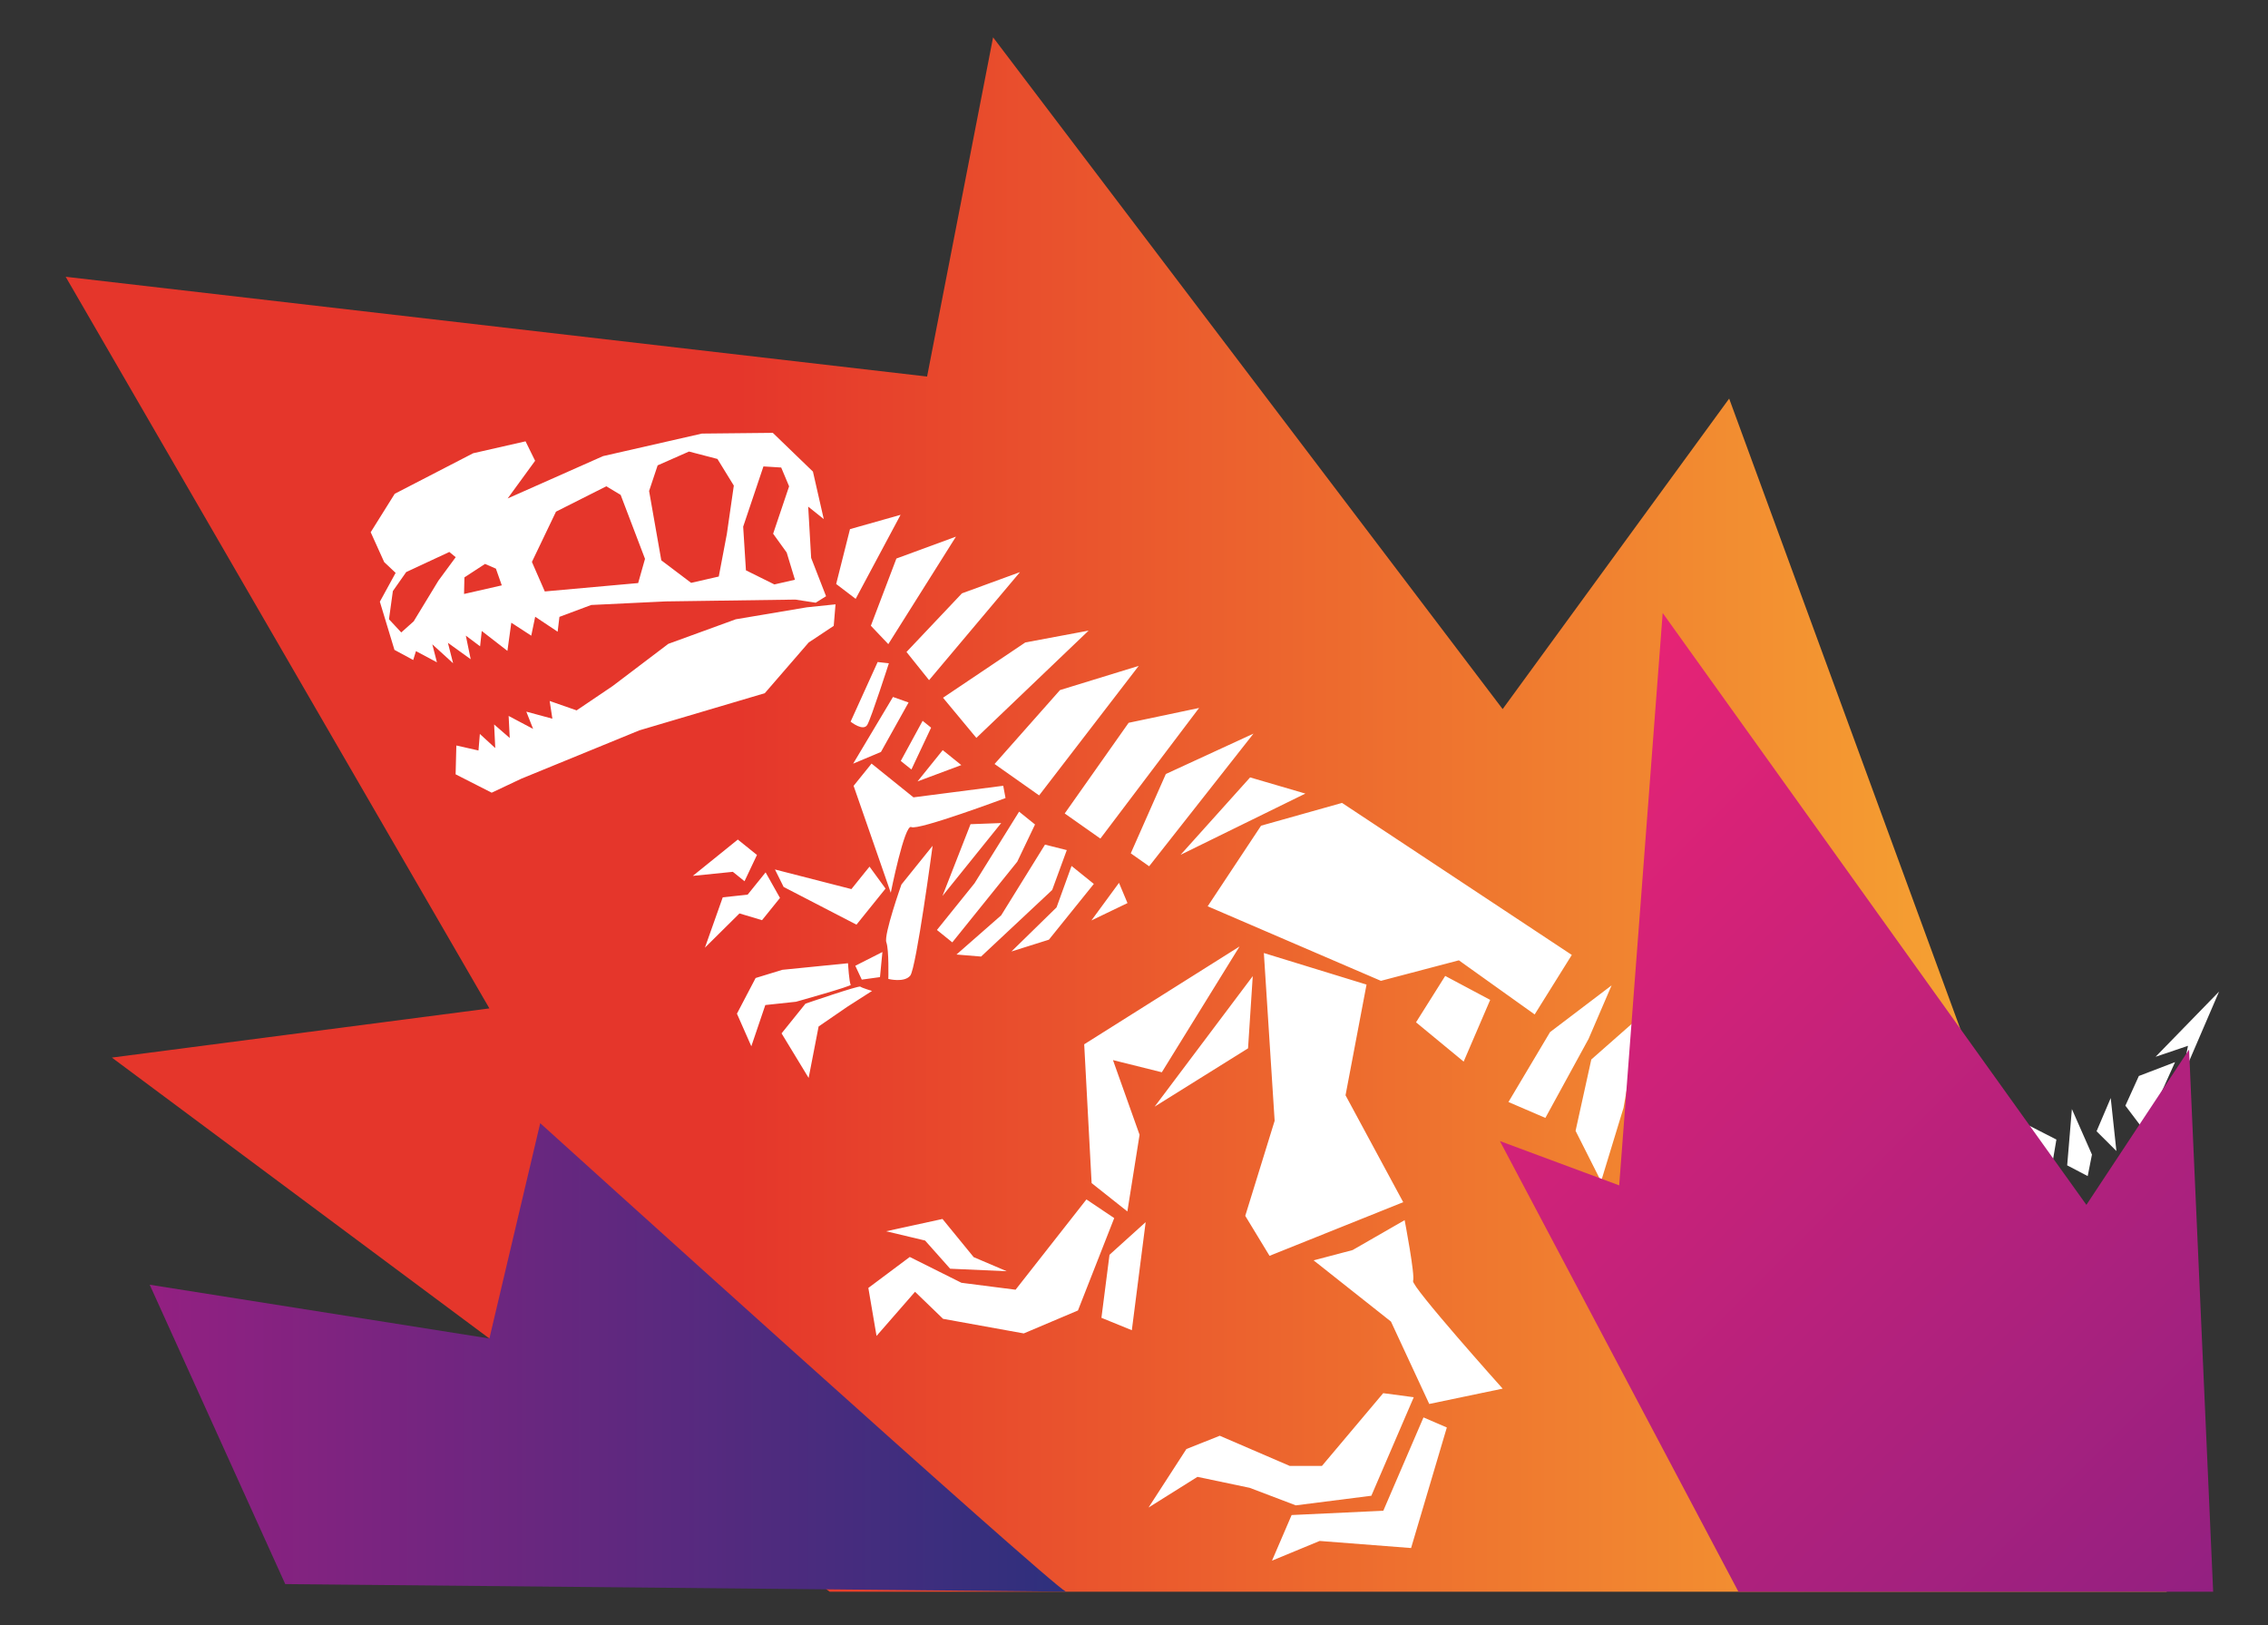 <?xml version="1.0" encoding="UTF-8"?> <svg xmlns="http://www.w3.org/2000/svg" xmlns:xlink="http://www.w3.org/1999/xlink" id="_Слой_1" data-name="Слой 1" viewBox="0 0 559.51 400.92"><rect x="0" y="0" width="559.51" height="400.92" fill="#333333" stroke="none"/><defs><style> .cls-1 { fill: url(#_Безымянный_градиент_12); } .cls-2 { fill: url(#_Безымянный_градиент_5); } .cls-3 { fill: #fff; } .cls-4 { fill: url(#_Безымянный_градиент_10); } </style><linearGradient id="_Безымянный_градиент_5" data-name="Безымянный градиент 5" x1="16.2" y1="200.92" x2="534.53" y2="200.92" gradientUnits="userSpaceOnUse"><stop offset=".32" stop-color="#e5362b"></stop><stop offset="1" stop-color="#f8b333"></stop></linearGradient><linearGradient id="_Безымянный_градиент_10" data-name="Безымянный градиент 10" x1="36.92" y1="334.84" x2="262.98" y2="334.84" gradientUnits="userSpaceOnUse"><stop offset="0" stop-color="#932081"></stop><stop offset="1" stop-color="#2e307d"></stop></linearGradient><linearGradient id="_Безымянный_градиент_12" data-name="Безымянный градиент 12" x1="360.04" y1="201.34" x2="548.65" y2="389.96" gradientUnits="userSpaceOnUse"><stop offset="0" stop-color="#e72375"></stop><stop offset="1" stop-color="#932081"></stop></linearGradient></defs><polygon class="cls-2" points="534.53 392.63 426.58 98.32 370.7 174.91 244.99 9.21 228.71 92.88 16.2 68.27 120.73 248.74 27.6 260.87 204.68 392.63 534.53 392.63"></polygon><path class="cls-3" d="M206.12,149.08l-.44,5.3-6.18,4.1-10.83,12.51-30.93,9.16-29.13,11.93-7.31,3.45-8.9-4.53.18-7.11,5.46,1.23.34-4.08,3.8,3.49-.28-5.83,3.85,3.34-.27-5.44,6.04,3.2-1.68-4.26,6.43,1.74-.67-4.37,6.65,2.32,8.88-6,13.74-10.41,16.64-6.06,17.51-2.95,7.11-.74ZM199.37,124.96l3.85,3.08-2.67-11.71-9.9-9.56-17.49.18-24.39,5.56-23.53,10.44,6.77-9.29-2.36-4.8-12.92,2.94-19.35,10-5.93,9.48,3.33,7.37,2.82,2.66-3.89,7.11,3.6,11.88,4.63,2.5.68-2.19,5.17,2.76-1.14-4.44,5.13,4.67-1.28-5.04,5.62,4.05-1.2-5.82,3.52,2.63.41-3.78,6.33,4.91.96-6.95,4.92,3.2.97-4.67,5.54,3.69.44-3.66,7.84-2.93,18.34-.88,32.04-.45,5,.77,2.56-1.6-3.68-9.45-.73-12.68ZM108.15,143.24l-6.1,10.03-3.06,2.73-3.03-3.25.96-6.95,3.29-4.69,10.64-4.96,1.57,1.29-4.27,5.8ZM114.48,146.5l.09-4.08,5.09-3.32,2.68,1.17,1.45,4.12-9.3,2.12ZM157.43,143.82l-23.03,2.07-3.18-7.28,5.94-12.4,12.42-6.26,3.53,2.12,6.01,15.78-1.69,5.97ZM179.31,131.72l-1.99,10.49-6.82,1.56-7.36-5.56-3.01-17.1,2.11-6.32,7.73-3.41,7.02,1.83,4.04,6.57-1.72,11.95ZM194.07,136.28l2.04,6.72-5.07,1.16-7.02-3.48-.68-10.77,5-14.86,4.38.27,1.95,4.64-3.94,11.69,3.34,4.63ZM211.09,147.72l11.08-20.73-12.48,3.53-3.41,13.53,4.82,3.67ZM219.14,158.89l16.69-26.52-14.69,5.4-6.3,16.58,4.3,4.53ZM237.31,146.36l-13.68,14.46,5.57,6.95,22.43-26.65-14.32,5.24ZM240.87,182.01l27.69-26.46-15.62,2.92-20.3,13.64,8.23,9.91ZM245.37,188.46l10.98,7.74,24.57-31.95-19.42,5.97-16.14,18.23ZM262.67,200.66l8.79,6.19,24.35-32.22-17.38,3.66-15.77,22.37ZM247.5,193.82l-22.15,2.86-10.34-8.33-4.43,5.49,9.17,26.37s3.42-17.09,5.07-16.2c1.65.9,23.24-7.16,23.24-7.16l-.57-3.05ZM230.07,208.63l-7.69,9.55s-4.4,12.42-3.72,14.26.49,9.03.49,9.03c0,0,3.93,1.01,5.41-.82,1.48-1.83,5.51-32.02,5.51-32.02ZM209.19,237.6l-16.19,1.62-6.59,2.02-4.61,8.8,3.55,8.04,3.45-10.17,7.56-.81s13.92-3.89,13.53-4.2c-.39-.32-.69-5.3-.69-5.3ZM198.71,247.57l-5.9,7.33,6.68,10.99,2.46-12.69,7.06-4.85,6.12-3.92s-2.5-.74-2.89-1.06-13.53,4.2-13.53,4.2ZM213.41,215.12l-3.37,4.19-18.86-4.84,2.14,4.31,17.97,9.3,7.17-8.9-3.95-5.41M188.87,215.19l-4.43,5.49-6.14.66-4.4,12.42,8.53-8.45,5.56,1.67,4.43-5.49-3.55-6.31ZM186.73,210.88l-4.71-3.79-11.1,8.96,9.87-1,2.88,2.32,3.07-6.48ZM216.51,163.31l-6.67,14.7s3.14,2.53,4.14.75,5.3-15.15,5.3-15.15l-2.77-.31ZM220.3,171.91l-9.83,16.46,6.86-2.89,6.81-12.2-3.84-1.36ZM227.61,177.8l-5.39,9.9,2.62,2.11,4.86-10.32-2.09-1.69ZM226.35,192.75l10.8-4.03-4.58-3.69-6.22,7.72ZM246.99,203.02l-7.56.28-6.93,17.71,14.49-17.99ZM255.33,203.37l-3.92-3.16-11,17.67-9.27,11.51,3.79,3.06,16.02-19.89,4.39-9.19ZM263.18,209.7l-5.38-1.36-10.81,17.44-11.03,9.67,6.07.5,17.54-16.42,3.6-9.83ZM269.84,218.03l-5.49-4.43-3.7,10.22-11.13,10.88,9.24-2.91,11.09-13.76ZM278.96,210.49l4.53,3.19,25.74-32.72-21.62,9.96-8.65,19.56ZM291.25,210.85l30.78-15.1-13.63-3.99-17.15,19.09ZM211,238.22l1.6,3.42,4.49-.62.6-6.19-6.69,3.39ZM331.08,198.05l-19.98,5.62-13.17,19.88,42.74,18.39,19.23-5.06,18.7,13.35,9.16-14.68-56.67-37.49ZM305.81,233.45l-38.34,24.14,1.83,34.24,8.82,6.99,3.01-18.91-6.56-18.42,12.05,3,19.18-31.04ZM337.11,242.86l-25.32-7.78,2.66,41.38-7.25,23.45,5.99,9.86,32.98-13.23-14.23-26.37,5.18-27.31ZM274.87,300.46l-6.85-4.6-17.48,22.27-13.35-1.71-12.75-6.37-10.22,7.64,2.02,11.84,9.5-10.89,6.91,6.67,19.91,3.6,13.37-5.66,8.95-22.8ZM273.71,309.52l-1.99,15.54,7.5,3.06,3.41-26.66-8.93,8.06ZM324.07,310.89l19.08,15.1,9.44,20.32,18.11-3.78s-22.65-25.29-22.1-26.57-2.08-14.99-2.08-14.99l-12.84,7.38-9.62,2.54ZM341.23,343.65l-15.11,17.94h-7.95s-17.26-7.44-17.26-7.44l-8.23,3.28-9.34,14.43,12.07-7.57,12.9,2.71,11.36,4.32,18.64-2.37,10.46-24.3-7.53-1ZM356.92,352.11l-5.75-2.48-9.91,23.02-22.62,1.06-4.84,11.25,11.76-4.86,22.55,1.75,8.82-29.74ZM367.63,246.64l-11.1-5.91-7.2,11.44,11.75,9.69,6.55-15.23ZM397.59,243.05l-15.2,11.54-10.26,17.24,9.11,3.92,10.66-19.5,5.68-13.2ZM404.46,250.87l-11.89,10.47-3.88,17.6,6.29,12.47,5.54-18.15,3.95-22.39ZM416.31,259l-12.75,12.46,2.33,18.37,10.42-30.83ZM427.35,266.35l-12.08,9.58,6.25,26.41,6.42-22.84-.59-13.15ZM440.15,274.92l-6.65,8.85,2.12,18.85,5.82-13.53-1.29-14.18ZM488.02,291.59l5.62,13.61,2.4-18.82-6.52-8.95-1.5,14.16ZM452.2,296.83l3.59-18.05-14.58,19.79,4.66,8.69,6.33-10.43ZM498.52,287.62l5.16,14.92,3.63-21.45-8.06-4.12-.73,10.66ZM467.15,310l-1.47-14.02-.52-13.45-5.57,3.91-1.59,8.01,2.52,11.41,6.63,4.14ZM476.73,310.03l-1.47-14.02-.52-13.45-5.57,3.91-1.59,8.01,2.52,11.41,6.63,4.14ZM486.62,307.13l-1.47-14.02-.52-13.45-5.57,3.91-1.59,8.01,2.52,11.41,6.63,4.14ZM516.08,284.8l-4.95-11.23-1.16,13.88,5.06,2.65,1.05-5.3ZM520.71,270.85l-3.49,8.19,4.89,4.87-1.4-13.06ZM536.58,261.99l-8.93,3.42-3.32,7.32,4.64,6.14,7.61-16.88ZM547.44,244.59l-15.66,16.08,7.99-2.7-1.64,8.25,9.31-21.63ZM276.06,217.76l-6.81,9.28,8.9-4.28-2.1-5ZM284.85,272.97l23.04-14.38,1.16-17.81-24.2,32.19ZM248.33,313.56l-8.13-3.47-7.69-9.41-13.9,3.03,9.61,2.29,6.18,6.95,13.94.62Z"></path><path class="cls-4" d="M262.98,392.63c-4.36-2.17-129.71-115.58-129.71-115.58l-12.54,53.11-83.8-13.26,33.44,73.84,192.62,1.88Z"></path><polygon class="cls-1" points="428.87 392.63 370.02 281.46 399.45 292.39 410.18 151.2 514.71 297.2 540.04 258.88 545.98 392.63 428.87 392.63"></polygon></svg> 
